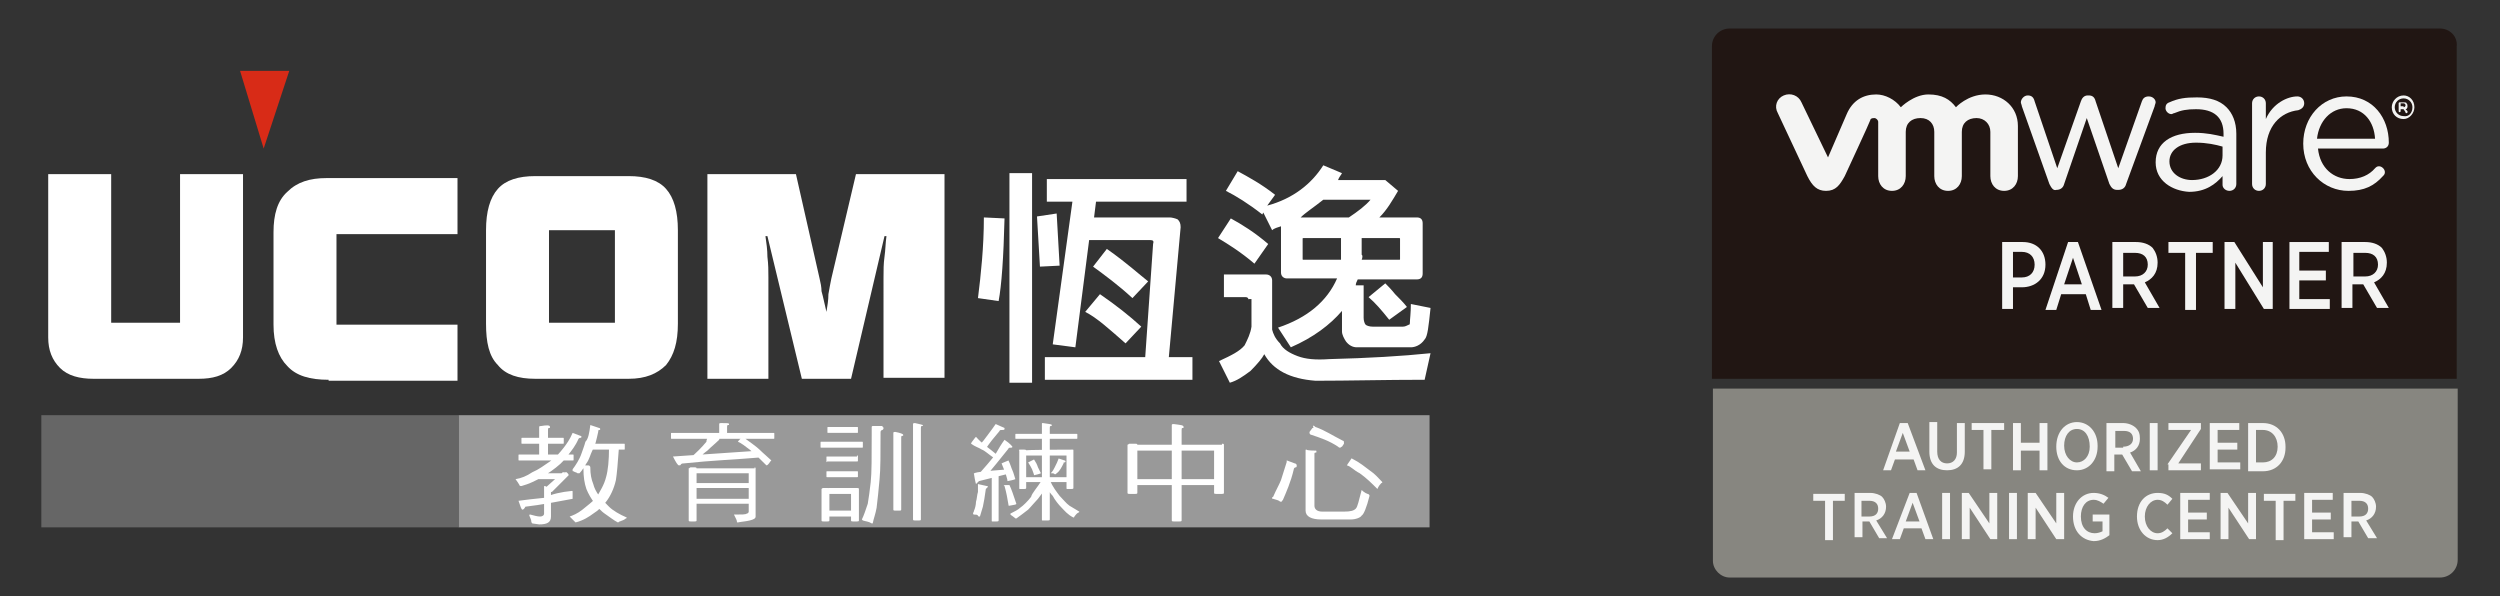 <?xml version="1.0" encoding="utf-8"?>
<!-- Generator: Adobe Illustrator 23.0.3, SVG Export Plug-In . SVG Version: 6.00 Build 0)  -->
<svg version="1.1" id="圖層_1" xmlns="http://www.w3.org/2000/svg" xmlns:xlink="http://www.w3.org/1999/xlink" x="0px" y="0px"
	 viewBox="0 0 254.1 60.6" style="enable-background:new 0 0 254.1 60.6;" xml:space="preserve">
<rect x="0" y="0" width="254.1" height="60.6" fill="#333333" stroke="none"/>
<style type="text/css">
	.st0{fill:#999999;}
	.st1{fill:#666666;}
	.st2{fill:#D82B17;}
	.st3{fill:#FFFFFF;}
	.st4{fill:#878680;}
	.st5{fill:#211613;}
	.st6{fill:#F4F4F3;}
</style>
<g>
	<rect x="46.6" y="42.2" class="st0" width="98.7" height="11.4"/>
	<rect x="4.2" y="42.2" class="st1" width="42.4" height="11.4"/>
	<polygon class="st2" points="29.4,7.2 26.8,15.1 24.4,7.2 	"/>
	<path class="st3" d="M24.7,34.3c0,1.3-0.4,2.3-1.2,3.1c-0.8,0.8-1.9,1.1-3.3,1.1H9.5c-1.4,0-2.6-0.3-3.4-1.1
		c-0.8-0.8-1.2-1.8-1.2-3.1V17.7h6.4v15.1h7V17.7h6.4L24.7,34.3L24.7,34.3z"/>
	<path class="st3" d="M33.4,38.6c-1.9,0-3.3-0.4-4.2-1.4c-0.9-0.9-1.4-2.3-1.4-4.2v-9.4c0-1.8,0.4-3.2,1.4-4.1c1-1,2.3-1.4,4-1.4
		h13.3v5.7H34.2v9.2h12.3v5.7H33.4V38.6z"/>
	<path class="st3" d="M68.9,32.9c0,1.9-0.4,3.2-1.2,4.2c-0.9,0.9-2.1,1.4-3.8,1.4h-9.5c-1.7,0-3-0.4-3.8-1.4
		c-0.9-0.9-1.2-2.3-1.2-4.2v-9.5c0-1.9,0.4-3.3,1.2-4.2c0.8-0.9,2.1-1.3,3.8-1.3h9.5c1.7,0,3,0.4,3.8,1.3c0.8,0.9,1.2,2.3,1.2,4.2
		V32.9z M55.8,32.8h6.7v-9.4h-6.7V32.8z"/>
	<path class="st3" d="M84,31.7c0.1-0.6,0.2-1.2,0.2-1.8c0.1-0.6,0.2-1.1,0.3-1.6L87,17.7h9v20.7h-6.2V28.2c0-0.7,0-1.4,0.1-2.1
		s0.1-1.4,0.2-2.1h-0.2l-3.4,14.5h-5l-3.5-14.5h-0.2c0.1,0.7,0.2,1.4,0.2,2.1c0.1,0.8,0.1,1.4,0.1,2.1v10.3h-6.2V17.7h9l2.4,10.6
		c0.1,0.4,0.2,0.9,0.2,1.3C83.7,30.3,83.8,30.9,84,31.7"/>
	<g>
		<path class="st3" d="M58.2,44l0.8,0.3c0.1,0,0.1,0.1,0.1,0.1s0,0.1-0.1,0.1c-0.1,0-0.1,0-0.2,0.1c-0.3,0.7-0.7,1.2-1.1,1.7
			c-0.4,0.6-1,1.1-1.7,1.6c-0.6,0.4-1.2,0.8-1.9,1.1c-0.4,0.2-0.8,0.3-1.1,0.4c-0.1,0-0.2,0-0.2-0.1c-0.1-0.2-0.2-0.3-0.4-0.6
			c0.6-0.1,1.1-0.3,1.7-0.7c0.7-0.3,1.2-0.7,1.8-1.1s1-0.9,1.4-1.4C57.6,45.1,57.9,44.7,58.2,44C58.1,44,58.1,44,58.2,44z
			 M58.2,46.2c0.1,0,0.1,0,0.1,0.1v0.4c0,0.1,0,0.1-0.1,0.1h-5.4c-0.1,0-0.1,0-0.1-0.1v-0.4c0-0.1,0-0.1,0.1-0.1H58.2z M58.1,49.9
			c0.1,0,0.1,0,0.1,0.1c0,0.3,0,0.6,0,0.7c-1.6,0.3-3.1,0.6-4.8,0.8c-0.1,0.2-0.2,0.3-0.3,0.3c-0.1,0-0.2-0.3-0.4-0.9
			c0.7-0.1,1.6-0.2,2.6-0.3C56.1,50.2,57.1,50,58.1,49.9C58,49.9,58,49.9,58.1,49.9z M57.2,44.5c0.1,0,0.1,0,0.1,0.1V45
			c0,0.1,0,0.1-0.1,0.1h-4.1c-0.1,0-0.1,0-0.1-0.1v-0.4c0-0.1,0-0.1,0.1-0.1H57.2z M56,49.7v2.8c0,0.6-0.4,0.8-1.2,0.8l-0.7-0.1
			c0,0-0.1-0.1-0.1-0.2c0-0.2-0.1-0.3-0.2-0.6c0-0.1,0-0.1,0.1-0.1c0.4,0.1,0.7,0.2,1,0.2c0.2,0,0.4-0.1,0.4-0.3v-2.7
			c0-0.1,0-0.1,0.1-0.1L56,49.7z M57.4,48l-0.2,0.7h-2.7c-0.1,0-0.1,0-0.1-0.1v-0.4c0-0.1,0-0.1,0.1-0.1H57.4z M55.9,43.4
			c0,0.1,0,0.1-0.1,0.1c-0.1,0-0.1,0.1-0.1,0.2v2.8c0,0.1-0.1,0.1-0.2,0.1H55c-0.1,0-0.2,0-0.2-0.1v-3.1c0-0.1,0.1-0.1,0.2-0.1
			C55.6,43.2,55.9,43.2,55.9,43.4z M57.2,48h0.2c0.1,0,0.2,0,0.2,0c0.1,0.1,0.2,0.2,0.2,0.3L56.1,50H56c-0.4-0.1-0.7-0.2-0.7-0.3
			L57.2,48z M62.1,45.5h0.6c0.1,0,0.2,0,0.2,0.1c-0.1,1.4-0.2,2.6-0.3,3.2c-0.2,0.9-0.6,1.7-1,2.2c-0.3,0.4-0.8,0.9-1.3,1.2
			c-0.4,0.3-1,0.7-1.8,0.9c-0.2-0.2-0.4-0.4-0.6-0.6c0.3-0.1,0.8-0.3,1.3-0.7s1-0.8,1.4-1.2c0.4-0.7,0.8-1.3,1-2.1
			c0.2-0.7,0.3-1.7,0.3-3C61.9,45.6,62,45.5,62.1,45.5z M60,43.2l0.9,0.3c0.1,0,0.1,0.1,0.1,0.1c0,0.1,0,0.1-0.1,0.1
			c-0.1,0-0.1,0.1-0.1,0.2c-0.2,0.9-0.3,1.4-0.6,1.9c-0.2,0.4-0.3,0.9-0.6,1.3c-0.2,0.3-0.4,0.7-0.7,1c-0.1,0-0.2,0-0.2,0
			c-0.1-0.1-0.3-0.1-0.4-0.2c-0.1,0-0.1,0-0.1-0.1v-0.1c0.3-0.4,0.7-1,0.9-1.6c0.1-0.3,0.3-0.8,0.4-1.2C59.8,44.6,59.9,44,60,43.2
			L60,43.2z M59.4,47.3h0.4c0.1,0,0.2,0.1,0.2,0.2c0,0.7,0.1,1.2,0.3,1.7c0.1,0.4,0.3,0.8,0.6,1.2c0.2,0.3,0.6,0.7,1,1.1
			s1.1,0.8,1.8,1.1c0,0,0,0.1-0.1,0.1c-0.1,0.1-0.3,0.2-0.6,0.3c-0.1,0-0.1,0.1-0.2,0.1c-0.4-0.2-0.9-0.6-1.2-0.8
			c-0.6-0.4-0.9-0.8-1.2-1.2c-0.3-0.4-0.6-0.9-0.8-1.4c-0.2-0.6-0.3-1.2-0.3-2.1C59.2,47.5,59.3,47.3,59.4,47.3z M63.4,45.1
			c0.1,0,0.1,0,0.1,0.1v0.4c0,0.1,0,0.1-0.1,0.1H60c-0.1,0-0.1,0-0.1-0.1v-0.4c0-0.1,0-0.1,0.1-0.1H63.4z"/>
		<path class="st3" d="M78.6,44c0.1,0,0.1,0,0.1,0.1v0.4c0,0.1,0,0.1-0.1,0.1H68.3c-0.1,0-0.1,0-0.1-0.1v-0.4c0-0.1,0-0.1,0.1-0.1
			H78.6z M77.2,45.8v0.7c-2.3,0.2-4.9,0.3-7.7,0.6c-0.1,0-0.2,0-0.3,0.1c0,0.1-0.1,0.1-0.2,0.1c-0.1,0-0.3-0.3-0.6-0.9
			C71.3,46.2,74.2,46,77.2,45.8z M72.2,44.1c0.7,0.2,1.1,0.3,1.1,0.4s0,0.1-0.1,0.1c-0.1,0-0.1,0-0.1,0.1c-0.3,0.3-0.8,0.7-1.2,1.1
			c-0.3,0.2-0.7,0.6-1,0.8h-0.8c0.7-0.6,1.2-1.1,1.7-1.7C71.8,44.6,72,44.4,72.2,44.1C72.1,44.1,72.1,44.1,72.2,44.1z M70.2,47.5
			h0.4c0.1,0,0.2,0,0.2,0.1v5.3c0,0.1-0.1,0.1-0.2,0.1h-0.4c-0.1,0-0.2,0-0.2-0.1v-5.3C70.1,47.6,70.1,47.5,70.2,47.5z M76.6,47.5
			c0.1,0,0.2,0,0.2,0.1v4.9c0,0.2-0.2,0.3-0.6,0.4S75.5,53,75,53.1c-0.1,0-0.1,0-0.1-0.1c0-0.1-0.1-0.3-0.3-0.7c0,0,0,0,0.1,0
			c0.7,0,1.1,0,1.2-0.1c0.1,0,0.2-0.1,0.2-0.2v-3.9h-5.3c-0.1,0-0.1,0-0.1-0.1v-0.3c0-0.1,0-0.1,0.1-0.1h5.9V47.5z M76.2,49.1
			c0.1,0,0.1,0,0.1,0.1v0.3c0,0.1,0,0.1-0.1,0.1h-5.7c-0.1,0-0.1,0-0.1-0.1v-0.3c0-0.1,0-0.1,0.1-0.1H76.2z M76.2,50.7
			c0.1,0,0.1,0,0.1,0.1v0.3c0,0.1,0,0.1-0.1,0.1h-5.7c-0.1,0-0.1,0-0.1-0.1v-0.3c0-0.1,0-0.1,0.1-0.1H76.2z M74.1,43.1
			c0,0.1,0,0.1-0.1,0.1c-0.1,0-0.1,0.1-0.1,0.2v0.7c0,0.1-0.1,0.1-0.2,0.1h-0.4c-0.1,0-0.2,0-0.2-0.1v-1c0-0.1,0.1-0.1,0.2-0.1
			C73.9,43,74.1,43,74.1,43.1z M77.2,45.7c0.4,0.4,0.9,0.8,1.2,1.1c0,0,0,0-0.1,0.1c-0.2,0.3-0.3,0.4-0.4,0.4c-0.6-0.6-1-1-1.7-1.6
			c-0.4-0.3-0.9-0.7-1.2-0.8c0,0,0.1-0.2,0.4-0.4l0.1-0.1C76.3,45,76.9,45.4,77.2,45.7z"/>
		<path class="st3" d="M87.6,44.9c0.1,0,0.1,0,0.1,0.1v0.4c0,0.1,0,0.1-0.1,0.1h-4.1c-0.1,0-0.1,0-0.1-0.1V45c0-0.1,0-0.1,0.1-0.1
			H87.6z M83.7,49.6h0.4c0.1,0,0.2,0,0.2,0.1v3.2c0,0.1-0.1,0.1-0.2,0.1h-0.4c-0.1,0-0.2,0-0.2-0.1v-3.2
			C83.6,49.6,83.6,49.6,83.7,49.6z M87.1,47.9c0.1,0,0.1,0,0.1,0.1v0.4c0,0.1,0,0.1-0.1,0.1h-3c-0.1,0-0.1,0-0.1-0.1V48
			c0-0.1,0-0.1,0.1-0.1H87.1z M87.1,46.3c0.1,0,0.1,0,0.1,0.1v0.4c0,0.1,0,0.1-0.1,0.1h-3C84,47,84,47,84,46.9v-0.4
			c0-0.1,0-0.1,0.1-0.1H87.1z M87.1,43.4c0.1,0,0.1,0,0.1,0.1v0.4c0,0.1,0,0.1-0.1,0.1h-2.9c-0.1,0-0.1,0-0.1-0.1v-0.4
			c0-0.1,0-0.1,0.1-0.1H87.1z M87.1,49.6c0.1,0,0.2,0,0.2,0.1v3.2c0,0.1-0.1,0.1-0.2,0.1h-0.4c-0.1,0-0.2,0-0.2-0.1v-2.7h-2.2
			c-0.1,0-0.1,0-0.1-0.1v-0.4c0-0.1,0-0.1,0.1-0.1H87.1z M86.7,51.9c0.1,0,0.1,0,0.1,0.1v0.4c0,0.1,0,0.1-0.1,0.1h-2.6
			c-0.1,0-0.1,0-0.1-0.1V52c0-0.1,0-0.1,0.1-0.1H86.7z M89.7,43.4c0.1,0,0.1,0.1,0.1,0.1c0,0.1,0,0.1-0.1,0.2
			c-0.1,0-0.2,0.1-0.2,0.2c0,2.1,0,3.8-0.1,4.8c-0.1,1.1-0.2,2.1-0.3,2.9c-0.1,0.6-0.3,1.1-0.4,1.6h-0.1C88.3,53,88,53,87.7,52.9
			l-0.1-0.1c0.2-0.4,0.4-1,0.6-1.6c0.1-0.6,0.2-1.3,0.3-2.2c0.1-0.9,0.1-2.6,0.1-4.8c0-0.1,0-0.4,0-0.8c0-0.1,0.1-0.1,0.1-0.1H89.7z
			 M91.8,44.2c0,0.1,0,0.1-0.1,0.1c-0.1,0-0.1,0.1-0.1,0.2v7.3c0,0.1-0.1,0.1-0.2,0.1h-0.4c-0.1,0-0.2,0-0.2-0.1v-7.8
			c0-0.1,0.1-0.1,0.2-0.1C91.5,44,91.8,44.1,91.8,44.2z M93.8,43.2c0,0.1,0,0.1-0.1,0.1c-0.1,0-0.1,0.1-0.1,0.2v9.3
			c0,0.1-0.1,0.1-0.2,0.1h-0.4c-0.1,0-0.2,0-0.2-0.1v-9.7c0-0.1,0.1-0.1,0.2-0.1C93.5,43.1,93.8,43.2,93.8,43.2z"/>
		<path class="st3" d="M101.3,46.2l-0.2,0.4c-0.6-0.4-1-0.8-1.3-0.9c-0.3-0.2-0.7-0.3-1.1-0.6c0-0.1,0.1-0.2,0.4-0.6l0.1-0.1
			C99.8,45.1,100.6,45.6,101.3,46.2z M99.4,49.2l0.9,0.2c0.1,0,0.1,0,0.1,0.1c0,0-0.1,0.1-0.2,0.2c-0.1,0.8-0.2,1.3-0.3,1.8
			c-0.1,0.3-0.2,0.7-0.3,1c-0.1,0-0.2,0-0.2-0.1c-0.1-0.1-0.2-0.1-0.4-0.1c0,0-0.1,0-0.1-0.1c0-0.1,0.1-0.2,0.1-0.3
			c0.1-0.2,0.2-0.6,0.2-0.9c0.1-0.3,0.1-0.7,0.2-1C99.4,49.8,99.4,49.6,99.4,49.2L99.4,49.2z M102.5,47.7l0.2,0.4l-3.2,0.8
			c-0.2,0.2-0.3,0.3-0.3,0.3s-0.1-0.3-0.2-1C98.8,48,100,47.9,102.5,47.7z M102.1,44.7c0.6,0.4,0.8,0.7,0.8,0.7s0,0.1-0.1,0.1
			c-0.2,0-0.3,0-0.3,0.1c-0.8,1-1.6,2-2.3,2.8h-0.9c0.8-0.9,1.4-1.6,1.8-2.1C101.5,45.6,101.8,45.1,102.1,44.7z M101.2,43.1l0.9,0.4
			c0,0.1,0,0.1,0,0.1c0,0.1-0.1,0.1-0.2,0.1c-0.2,0-0.3,0-0.3,0.1c-0.6,0.7-1,1.2-1.4,1.8l-0.7-0.3c0.3-0.3,0.7-0.8,0.9-1.1
			C100.7,43.8,101,43.4,101.2,43.1z M100.7,48.1h0.8v4.8c0,0.1-0.1,0.1-0.2,0.1h-0.4c-0.1,0-0.1,0-0.1-0.1V48.1z M102.9,47.8
			c0.1,0.2,0.2,0.6,0.3,0.9c0,0-0.2,0.1-0.8,0.2c0-0.2-0.1-0.4-0.2-0.8c-0.1-0.3-0.3-0.7-0.4-1c0,0,0.2-0.1,0.7-0.3
			C102.7,47.2,102.8,47.6,102.9,47.8z M102.6,49.3c0.2,0.4,0.4,1,0.7,1.9c0,0.1-0.2,0.1-0.7,0.2c-0.1,0-0.1,0-0.1-0.1
			c-0.1-0.6-0.2-1.2-0.4-1.9C101.9,49.3,102.1,49.3,102.6,49.3C102.6,49.2,102.6,49.2,102.6,49.3z M105.9,48.8l0.7,0.3
			c-0.4,0.7-0.8,1.2-1.1,1.6c-0.3,0.3-0.7,0.8-1,1.1c-0.4,0.3-0.9,0.7-1.2,0.9c-0.1,0-0.1,0-0.2-0.1c-0.1-0.1-0.3-0.2-0.4-0.3v-0.1
			c0.4-0.2,0.8-0.4,1-0.6c0.3-0.2,0.8-0.7,1.1-1.1C104.9,50.1,105.4,49.6,105.9,48.8z M109.4,44.1c0.1,0,0.1,0,0.1,0.1v0.3
			c0,0.1,0,0.1-0.1,0.1h-6.1c-0.1,0-0.1,0-0.1-0.1v-0.3c0-0.1,0-0.1,0.1-0.1H109.4z M103.7,45.7h0.4c0.1,0,0.2,0,0.2,0.1v3.8
			c0,0.1-0.1,0.1-0.2,0.1h-0.4c-0.1,0-0.1,0-0.1-0.1v-3.8C103.5,45.7,103.6,45.7,103.7,45.7z M109,45.7c0.1,0,0.1,0,0.1,0.1v3.8
			c0,0.1-0.1,0.1-0.2,0.1h-0.4c-0.1,0-0.1,0-0.1-0.1v-3.3H104c-0.1,0-0.1,0-0.1-0.1v-0.3c0-0.1,0-0.1,0.1-0.1
			C104,45.7,109,45.7,109,45.7z M108.6,48.5c0.1,0,0.1,0,0.1,0.1v0.3c0,0.1,0,0.1-0.1,0.1H104c-0.1,0-0.1,0-0.1-0.1v-0.3
			c0-0.1,0-0.1,0.1-0.1H108.6z M105.5,47.5c0.1,0.2,0.2,0.4,0.3,0.6c0,0-0.2,0.1-0.7,0.2c0-0.1-0.1-0.3-0.2-0.6
			c-0.1-0.2-0.2-0.4-0.4-0.7c0,0,0.2-0.1,0.6-0.3C105.3,47,105.4,47.2,105.5,47.5z M106.9,43.2c0,0.1,0,0.1-0.1,0.1
			c-0.1,0-0.1,0.1-0.1,0.2v9.3c0,0.1-0.1,0.1-0.2,0.1H106c-0.1,0-0.1,0-0.1-0.1v-9.7c0-0.1,0-0.1,0.1-0.1
			C106.6,43.1,106.9,43.1,106.9,43.2z M106,48.8h0.7c0.3,0.7,0.7,1.2,1,1.6c0.3,0.3,0.7,0.8,1,1s0.7,0.4,1,0.6c0,0,0,0.1-0.1,0.1
			c-0.2,0.1-0.3,0.3-0.4,0.4c0,0.1-0.1,0.1-0.1,0.1c-0.6-0.3-0.9-0.7-1.2-1c-0.3-0.3-0.7-0.8-0.9-1.2C106.6,50,106.4,49.5,106,48.8z
			 M107.6,46.6l0.6,0.2c0.1,0,0.1,0.1,0.1,0.1s0,0.1-0.1,0.1c-0.1,0-0.1,0-0.1,0.1c-0.2,0.4-0.4,0.8-0.7,1l-0.1,0.1h-0.1
			c-0.1-0.1-0.2-0.1-0.3-0.1h-0.1l0,0c0.2-0.2,0.3-0.4,0.4-0.6C107.4,47.1,107.5,46.9,107.6,46.6C107.6,46.7,107.6,46.6,107.6,46.6z
			"/>
		<path class="st3" d="M114.8,45.1h0.6c0.1,0,0.2,0,0.2,0.1v4.9c0,0.1-0.1,0.1-0.2,0.1h-0.6c-0.1,0-0.2,0-0.2-0.1v-4.9
			C114.7,45.2,114.7,45.1,114.8,45.1z M124.2,45.1c0.1,0,0.2,0,0.2,0.1v4.9c0,0.1-0.1,0.1-0.2,0.1h-0.6c-0.1,0-0.2,0-0.2-0.1v-4.3
			h-8.2c-0.1,0-0.1,0-0.1-0.1v-0.4c0-0.1,0-0.1,0.1-0.1H124.2z M123.8,48.7c0.1,0,0.1,0,0.1,0.1v0.4c0,0.1,0,0.1-0.1,0.1h-8.5
			c-0.1,0-0.1,0-0.1-0.1v-0.4c0-0.1,0-0.1,0.1-0.1H123.8z M120.3,43.4c0,0.1,0,0.1-0.1,0.1c-0.1,0-0.1,0.1-0.1,0.2v9.2
			c0,0.1-0.1,0.1-0.2,0.1h-0.6c-0.1,0-0.2,0-0.2-0.1v-9.7c0-0.1,0.1-0.1,0.2-0.1C120,43.2,120.3,43.2,120.3,43.4z"/>
		<path class="st3" d="M130.8,46.8l0.8,0.3c0.1,0,0.2,0.1,0.2,0.2c0,0.1,0,0.2-0.1,0.2s-0.2,0.1-0.2,0.2c-0.3,1.3-0.8,2.4-1.1,3.1
			c-0.1,0.1-0.1,0.2-0.2,0.2c0,0-0.1,0-0.2-0.1c-0.2-0.1-0.3-0.1-0.6-0.2c-0.1,0-0.1,0-0.1-0.1c0,0,0-0.1,0.1-0.1
			c0.3-0.7,0.6-1.2,0.8-1.7c0.2-0.7,0.4-1.2,0.6-1.9C130.7,46.9,130.8,46.8,130.8,46.8z M133.7,45.8c0.1,0,0.1,0,0.1,0.1
			c0,0.1,0,0.1-0.1,0.1c-0.1,0-0.1,0.1-0.1,0.1v5.3c0,0.3,0.2,0.6,0.8,0.6h2.2c0.7,0,1-0.1,1.2-0.3s0.3-0.8,0.6-1.9
			c0.1,0.1,0.3,0.3,0.6,0.4c0.1,0,0.2,0.1,0.2,0.2c-0.3,1.2-0.6,1.9-0.8,2c-0.1,0.2-0.6,0.4-1.1,0.4h-3c-1,0-1.6-0.3-1.6-0.9v-6.1
			c0-0.1,0-0.1,0.1-0.1C132.8,45.8,133.7,45.8,133.7,45.8z M133.7,43.4c0.9,0.3,1.8,0.9,2.8,1.4c0.1,0,0.1,0.1,0.1,0.2v0.1l-0.2,0.3
			c-0.1,0-0.1,0.1-0.2,0.1c-0.1,0-0.1,0-0.2-0.1c-0.9-0.6-1.8-0.9-2.7-1.2c-0.1,0-0.2-0.1-0.2-0.2v-0.1l0.3-0.4h0.1
			C133.4,43.2,133.5,43.2,133.7,43.4z M139.2,47.8c0.6,0.4,0.9,0.8,1.3,1.2c0,0,0,0.1-0.1,0.1c-0.3,0.3-0.4,0.6-0.4,0.6
			c-0.6-0.6-1.1-1.1-1.8-1.6c-0.6-0.3-0.9-0.7-1.3-0.8c0,0,0.1-0.2,0.4-0.6c0-0.1,0.1-0.1,0.1-0.1C138.2,47,138.8,47.5,139.2,47.8z"
			/>
	</g>
	<g>
		<g>
			<path class="st3" d="M102.1,22.2c-0.1,4-0.3,6.8-0.6,8.4l-2.1-0.3c0.3-2.4,0.6-5.2,0.6-8.2L102.1,22.2z M104.9,17.6v21.3h-2.3
				V17.6H104.9z M107.7,27l-2,0.1l-0.3-5.1l2-0.3L107.7,27z M117.2,24.8c0.1-0.3,0-0.4-0.3-0.4h-6.2l-1.4,10.9l-2.3-0.3l2-14.5h-2.6
				v-2.3h14.2v2.3h-9.2l-0.2,1.6h7.7c0.2,0,0.6,0.1,0.8,0.2c0.2,0.2,0.3,0.4,0.3,0.8l-1.2,13.2h2.4v2.3h-15v-2.3h10.2L117.2,24.8z
				 M111.8,29.9c1.6,1.1,3,2.2,4.2,3.3l-1.6,1.7c-1.6-1.4-2.9-2.6-4.1-3.2L111.8,29.9z M112.5,25.3c2,1.4,3.3,2.6,4.2,3.3l-1.6,1.7
				c-1.4-1.3-2.9-2.4-4-3.2L112.5,25.3z"/>
			<path class="st3" d="M126.9,30.5c0-0.2-0.1-0.3-0.3-0.3h-2.2v-2.3h4.3c0.3,0,0.6,0.2,0.6,0.6v4.8c0,0.1,0,0.1,0,0.2
				c0.1,0.4,0.3,0.9,0.8,1.4c0.3,0.6,1,1,1.8,1.3s1.8,0.4,3.2,0.3c4-0.1,7.4-0.3,10.3-0.6l-0.6,2.7c-4,0-7.7,0.1-11.1,0.1
				c-2.6-0.2-4.3-1.1-5.2-2.7c-0.2,0.4-0.7,1-1.4,1.7c-0.8,0.6-1.4,1-2.1,1.2l-1.1-2.2c1.3-0.6,2.1-1,2.6-1.6
				c0.3-0.6,0.6-1.2,0.7-1.9v-2.8H126.9z M125.1,22.2c1.1,0.6,2.4,1.4,3.8,2.6l-1.4,2c-1.4-1.2-2.7-2-3.7-2.6L125.1,22.2z
				 M134.5,16.8l1.9,0.8c-0.1,0.2-0.3,0.4-0.4,0.7h4.8l1.3,1.1c-0.6,1-1.1,1.9-1.9,2.7h3.8c0.4,0,0.6,0.2,0.6,0.6v5.1
				c0,0.4-0.2,0.6-0.6,0.6h-6c-0.1,0.2-0.2,0.4-0.2,0.6h0.8v3.3c0,0.3,0.1,0.6,0.2,0.7c0.1,0.1,0.4,0.2,0.7,0.2h3.1
				c0.2,0,0.4-0.1,0.6-0.2c0.1,0,0.1-0.1,0.1-0.2c0-0.3,0.1-1,0.1-1.9l2,0.4c-0.2,1.9-0.3,2.9-0.6,3.2c-0.4,0.6-1,0.8-1.4,0.8h-5.5
				c-0.4,0-0.8-0.2-1.1-0.6c-0.2-0.3-0.4-0.7-0.4-1v-2.1c-1.2,1.4-2.9,2.7-5.2,3.7l-1.3-2c3-1,5-2.7,6-5h-5.1
				c-0.3,0-0.6-0.2-0.6-0.6v-4.7c-0.3,0.1-0.7,0.2-0.9,0.4l-0.9-1.8l-0.1,0.2c-1.4-1.1-2.7-1.9-3.7-2.4l1.2-2
				c1.1,0.6,2.4,1.3,3.8,2.4l-0.8,1.1C131.4,20.2,133.3,18.7,134.5,16.8z M137.1,22.1c0.9-0.6,1.7-1.2,2.2-1.8h-4.8
				c-1,0.8-1.8,1.3-2.3,1.8H137.1z M136.3,24.2h-3.8c-0.1,0-0.1,0-0.1,0.1v2c0,0.1,0,0.1,0.1,0.1h3.8c0-0.2,0-0.4,0-0.6V24.2z
				 M138.4,26.4h3.8c0.1,0,0.1,0,0.1-0.1v-2c0-0.1,0-0.1-0.1-0.1h-3.8v1.7C138.5,25.9,138.5,26.2,138.4,26.4z M140.8,28.8
				c0.2,0.2,0.6,0.6,1,1.1c0.4,0.4,0.9,0.9,1.2,1.3l-1.8,1.3c-0.8-1-1.4-1.7-2.1-2.3L140.8,28.8z"/>
		</g>
	</g>
</g>
<g>
	<g>
		<path class="st4" d="M175.8,58.7H248c1,0,1.8-0.8,1.8-1.8V39.5h-75.7V57C174.1,57.9,174.9,58.7,175.8,58.7z"/>
	</g>
	<g>
		<path class="st5" d="M248,2.9h-72.2c-1,0-1.8,0.8-1.8,1.8v33.8h75.7V4.7C249.8,3.7,249,2.9,248,2.9z"/>
	</g>
	<g>
		<g>
			<path class="st6" d="M208.3,18.7l-2.8-7.9c0-0.1-0.1-0.3-0.1-0.4c0-0.3,0.3-0.7,0.7-0.7c0.4,0,0.6,0.2,0.7,0.6l2.3,6.8l2.4-6.8
				c0.1-0.3,0.3-0.6,0.7-0.6h0.1c0.4,0,0.6,0.2,0.7,0.6l2.3,6.8l2.4-6.8c0.1-0.3,0.3-0.5,0.7-0.5c0.4,0,0.7,0.3,0.7,0.6
				c0,0.1-0.1,0.3-0.1,0.4l-2.9,7.9c-0.1,0.4-0.4,0.6-0.8,0.6h-0.1c-0.4,0-0.6-0.2-0.8-0.6l-2.3-6.7l-2.3,6.7
				c-0.1,0.4-0.4,0.6-0.8,0.6h0C208.7,19.4,208.5,19.1,208.3,18.7"/>
			<path class="st6" d="M228.9,10.5c0-0.4,0.3-0.7,0.7-0.7c0.4,0,0.7,0.3,0.7,0.7v1.6c0.7-1.6,2.2-2.3,3.2-2.3
				c0.4,0,0.7,0.3,0.7,0.7c0,0.4-0.3,0.6-0.6,0.7c-1.8,0.2-3.3,1.6-3.3,4.3v3.2c0,0.4-0.3,0.7-0.7,0.7c-0.4,0-0.7-0.3-0.7-0.7V10.5z
				"/>
			<path class="st6" d="M241.4,14.1c-0.1-1.7-1.1-3.1-2.9-3.1c-1.6,0-2.8,1.3-3,3.1H241.4z M238.7,19.4c-2.5,0-4.6-2-4.6-4.8v0
				c0-2.7,1.9-4.8,4.4-4.8c2.7,0,4.3,2.2,4.3,4.7c0,0.4-0.3,0.6-0.6,0.6h-6.6c0.2,2,1.6,3.1,3.2,3.1c1.1,0,2-0.4,2.6-1.1
				c0.1-0.1,0.2-0.2,0.4-0.2c0.3,0,0.6,0.3,0.6,0.6c0,0.2-0.1,0.3-0.2,0.4C241.3,18.9,240.3,19.4,238.7,19.4"/>
			<path class="st6" d="M225.9,15.8v-0.9c-0.7-0.2-1.6-0.4-2.7-0.4c-1.7,0-2.7,0.8-2.7,1.9v0c0,1.2,1.1,1.9,2.3,1.9
				C224.5,18.3,225.9,17.3,225.9,15.8 M219.1,16.5L219.1,16.5c0-2,1.6-3,4-3c1.2,0,2,0.2,2.9,0.4v-0.3c0-1.7-1-2.5-2.8-2.5
				c-0.9,0-1.5,0.1-2.2,0.4c-0.1,0-0.2,0.1-0.3,0.1c-0.3,0-0.6-0.3-0.6-0.6c0-0.3,0.1-0.5,0.4-0.6c0.9-0.4,1.6-0.5,2.8-0.5
				c1.3,0,2.3,0.3,3,1c0.6,0.6,1,1.5,1,2.7v5.1c0,0.4-0.3,0.7-0.7,0.7c-0.4,0-0.7-0.3-0.7-0.6v-0.9c-0.7,0.8-1.7,1.6-3.4,1.6
				C220.8,19.4,219.1,18.4,219.1,16.5"/>
			<path class="st6" d="M183.1,10.4c-0.3-0.7-1.1-1-1.8-0.7c-0.7,0.3-1,1.1-0.6,1.8l3,6.4c0.5,1,1,1.5,1.9,1.5c1,0,1.4-0.6,1.9-1.5
				c0,0,2.6-5.6,2.6-5.7c0-0.1,0.1-0.2,0.4-0.2c0.2,0,0.4,0.2,0.4,0.4v5.5c0,0.8,0.5,1.5,1.4,1.5s1.4-0.7,1.4-1.5v-4.5
				c0-0.9,0.6-1.4,1.5-1.4s1.4,0.6,1.4,1.4v4.5c0,0.8,0.5,1.5,1.4,1.5c0.9,0,1.4-0.7,1.4-1.5v-4.5c0-0.9,0.6-1.4,1.5-1.4
				c0.8,0,1.4,0.6,1.4,1.4v4.5c0,0.8,0.5,1.5,1.4,1.5c0.9,0,1.4-0.7,1.4-1.5v-5.1c0-1.9-1.5-3.2-3.3-3.2c-1.8,0-3,1.3-3,1.3
				c-0.6-0.8-1.4-1.3-2.8-1.3c-1.5,0-2.8,1.3-2.8,1.3c-0.6-0.8-1.6-1.3-2.5-1.3c-1.3,0-2.4,0.6-3,2l-1.9,4.4L183.1,10.4z"/>
			<path class="st6" d="M245.2,10.9L245.2,10.9c0-0.5-0.4-0.9-0.9-0.9c-0.5,0-0.9,0.4-0.9,0.9v0c0,0.5,0.4,0.9,0.9,0.9
				C244.8,11.9,245.2,11.5,245.2,10.9 M243.1,10.9L243.1,10.9c0-0.6,0.5-1.2,1.2-1.2c0.6,0,1.1,0.5,1.1,1.2v0c0,0.6-0.5,1.2-1.1,1.2
				C243.6,12.1,243.1,11.6,243.1,10.9"/>
		</g>
		<path class="st6" d="M244.3,10.9c0.1,0,0.2-0.1,0.2-0.2v0c0-0.1-0.1-0.2-0.2-0.2H244v0.3H244.3z M243.8,10.5
			c0-0.1,0.1-0.1,0.1-0.1h0.4c0.1,0,0.3,0,0.3,0.1c0.1,0.1,0.1,0.2,0.1,0.3v0c0,0.2-0.1,0.3-0.2,0.3l0.2,0.2c0,0,0,0.1,0,0.1
			c0,0.1-0.1,0.1-0.1,0.1c-0.1,0-0.1,0-0.1-0.1l-0.2-0.3H244v0.2c0,0.1-0.1,0.1-0.1,0.1c-0.1,0-0.1-0.1-0.1-0.1V10.5z"/>
	</g>
	<g>
		<g>
			<path class="st6" d="M203.5,24.6h2.1c1.4,0,2.3,0.9,2.3,2.3v0c0,1.5-1.1,2.3-2.4,2.3h-0.9v2.2h-1.1V24.6z M205.5,28.2
				c0.8,0,1.3-0.5,1.3-1.3v0c0-0.8-0.5-1.3-1.3-1.3h-0.9v2.6H205.5z"/>
			<path class="st6" d="M210.2,24.6h1l2.4,6.9h-1.1l-0.5-1.6h-2.5l-0.5,1.6h-1.1L210.2,24.6z M211.6,28.9l-0.9-2.7l-0.9,2.7H211.6z"
				/>
			<path class="st6" d="M214.8,24.6h2.3c0.7,0,1.3,0.2,1.7,0.6c0.3,0.4,0.5,0.9,0.5,1.5v0c0,1.1-0.6,1.7-1.3,2l1.5,2.6h-1.2
				l-1.4-2.4c0,0,0,0-0.1,0h-1v2.4h-1.1V24.6z M217,28.1c0.8,0,1.3-0.5,1.3-1.2v0c0-0.8-0.5-1.2-1.3-1.2h-1.2v2.4H217z"/>
			<path class="st6" d="M222.1,25.7h-1.7v-1.1h4.5v1.1h-1.7v5.8h-1.1V25.7z"/>
			<path class="st6" d="M226.1,24.6h1l2.9,4.6v-4.6h1v6.8h-0.9l-2.9-4.7v4.7h-1.1V24.6z"/>
			<path class="st6" d="M232.6,24.6h4.1v1h-3v1.9h2.7v1h-2.7v1.9h3.1v1h-4.1V24.6z"/>
			<path class="st6" d="M238.1,24.6h2.3c0.7,0,1.3,0.2,1.7,0.6c0.3,0.4,0.5,0.9,0.5,1.5v0c0,1.1-0.6,1.7-1.3,2l1.5,2.6h-1.2
				l-1.4-2.4c0,0,0,0-0.1,0h-1v2.4h-1.1V24.6z M240.4,28.1c0.8,0,1.3-0.5,1.3-1.2v0c0-0.8-0.5-1.2-1.3-1.2h-1.2v2.4H240.4z"/>
		</g>
	</g>
	<g>
		<g>
			<path class="st6" d="M185.5,50.9h-1.2v-0.7h3.2v0.7h-1.2v4h-0.8V50.9z"/>
			<path class="st6" d="M188.4,50.1h1.7c0.5,0,1,0.2,1.2,0.4c0.2,0.2,0.4,0.6,0.4,1v0c0,0.7-0.4,1.2-1,1.4l1.1,1.8H191l-1-1.7
				c0,0,0,0,0,0h-0.7v1.6h-0.8V50.1z M190,52.5c0.6,0,0.9-0.3,0.9-0.8v0c0-0.5-0.3-0.8-0.9-0.8h-0.8v1.6H190z"/>
			<path class="st6" d="M194.1,50.1h0.7l1.7,4.7h-0.8l-0.4-1.1h-1.8l-0.4,1.1h-0.8L194.1,50.1z M195.1,53l-0.7-1.9l-0.7,1.9H195.1z"
				/>
			<path class="st6" d="M197.4,50.1h0.8v4.7h-0.8V50.1z"/>
			<path class="st6" d="M199.4,50.1h0.7l2.1,3.1v-3.1h0.8v4.7h-0.7l-2.1-3.2v3.2h-0.8V50.1z"/>
			<path class="st6" d="M204.2,50.1h0.8v4.7h-0.8V50.1z"/>
			<path class="st6" d="M206.2,50.1h0.7l2.1,3.1v-3.1h0.8v4.7H209l-2.1-3.2v3.2h-0.8V50.1z"/>
			<path class="st6" d="M210.7,52.5L210.7,52.5c0-1.4,0.9-2.4,2.1-2.4c0.6,0,1.1,0.2,1.5,0.5l-0.5,0.6c-0.3-0.2-0.6-0.4-1-0.4
				c-0.8,0-1.3,0.7-1.3,1.7v0c0,1.1,0.6,1.7,1.4,1.7c0.3,0,0.6-0.1,0.8-0.2v-1h-1v-0.7h1.7v2.1c-0.4,0.3-0.9,0.6-1.6,0.6
				C211.6,54.9,210.7,54,210.7,52.5z"/>
			<path class="st6" d="M217.2,52.5L217.2,52.5c0-1.5,0.9-2.4,2.1-2.4c0.7,0,1.1,0.2,1.5,0.6l-0.5,0.6c-0.3-0.3-0.6-0.5-1-0.5
				c-0.7,0-1.3,0.7-1.3,1.7v0c0,1,0.6,1.7,1.3,1.7c0.4,0,0.7-0.2,1-0.5l0.5,0.5c-0.4,0.4-0.9,0.7-1.5,0.7
				C218.1,54.9,217.2,53.9,217.2,52.5z"/>
			<path class="st6" d="M221.7,50.1h2.9v0.7h-2.2v1.3h1.9v0.7h-1.9v1.3h2.2v0.7h-3V50.1z"/>
			<path class="st6" d="M225.7,50.1h0.7l2.1,3.1v-3.1h0.8v4.7h-0.7l-2.1-3.2v3.2h-0.8V50.1z"/>
			<path class="st6" d="M231.3,50.9h-1.2v-0.7h3.2v0.7h-1.2v4h-0.8V50.9z"/>
			<path class="st6" d="M234.2,50.1h2.9v0.7H235v1.3h1.9v0.7H235v1.3h2.2v0.7h-3V50.1z"/>
			<path class="st6" d="M238.2,50.1h1.7c0.5,0,1,0.2,1.2,0.4c0.2,0.2,0.4,0.6,0.4,1v0c0,0.7-0.4,1.2-1,1.4l1.1,1.8h-0.9l-1-1.7
				c0,0,0,0,0,0h-0.7v1.6h-0.8V50.1z M239.8,52.5c0.6,0,0.9-0.3,0.9-0.8v0c0-0.5-0.3-0.8-0.9-0.8h-0.8v1.6H239.8z"/>
		</g>
	</g>
	<g>
		<path class="st6" d="M193.1,43h0.8l1.8,4.8h-0.8l-0.4-1.1h-1.9l-0.4,1.1h-0.8L193.1,43z M194.1,45.9l-0.7-1.9l-0.7,1.9H194.1z"/>
		<path class="st6" d="M196.1,45.9v-3h0.8v3c0,0.8,0.4,1.2,1,1.2c0.6,0,1-0.4,1-1.1v-3h0.8v2.9c0,1.3-0.7,1.9-1.8,1.9
			C196.8,47.8,196.1,47.2,196.1,45.9z"/>
		<path class="st6" d="M201.7,43.7h-1.3V43h3.3v0.7h-1.3v4h-0.8V43.7z"/>
		<path class="st6" d="M204.6,43h0.8v2h1.9v-2h0.8v4.8h-0.8v-2h-1.9v2h-0.8V43z"/>
		<path class="st6" d="M209,45.4L209,45.4c0-1.5,0.9-2.5,2.1-2.5c1.2,0,2.1,1,2.1,2.4v0.1c0,1.4-0.9,2.4-2.1,2.4
			C209.8,47.8,209,46.8,209,45.4z M212.4,45.4L212.4,45.4c0-1.1-0.5-1.8-1.3-1.8c-0.8,0-1.3,0.7-1.3,1.7v0c0,1,0.6,1.7,1.3,1.7
			S212.4,46.4,212.4,45.4z"/>
		<path class="st6" d="M214.1,43h1.7c0.5,0,1,0.2,1.3,0.5c0.3,0.3,0.4,0.6,0.4,1.1v0c0,0.7-0.4,1.2-1,1.4l1.1,1.9h-0.9l-1-1.7
			c0,0,0,0,0,0h-0.8v1.7h-0.8V43z M215.8,45.4c0.6,0,1-0.3,1-0.8v0c0-0.5-0.3-0.8-0.9-0.8h-0.9v1.7H215.8z"/>
		<path class="st6" d="M218.5,43h0.8v4.8h-0.8V43z"/>
		<path class="st6" d="M220.3,47.2l2.4-3.5h-2.3V43h3.3v0.6l-2.3,3.5h2.3v0.7h-3.3V47.2z"/>
		<path class="st6" d="M224.6,43h3v0.7h-2.2V45h2v0.7h-2V47h2.3v0.7h-3.1V43z"/>
		<path class="st6" d="M228.5,43h1.5c1.4,0,2.3,1,2.3,2.4v0.1c0,1.4-0.9,2.4-2.3,2.4h-1.5V43z M229.3,43.7V47h0.7
			c0.9,0,1.5-0.6,1.5-1.6v0c0-1-0.6-1.7-1.5-1.7H229.3z"/>
	</g>
</g>
</svg>
